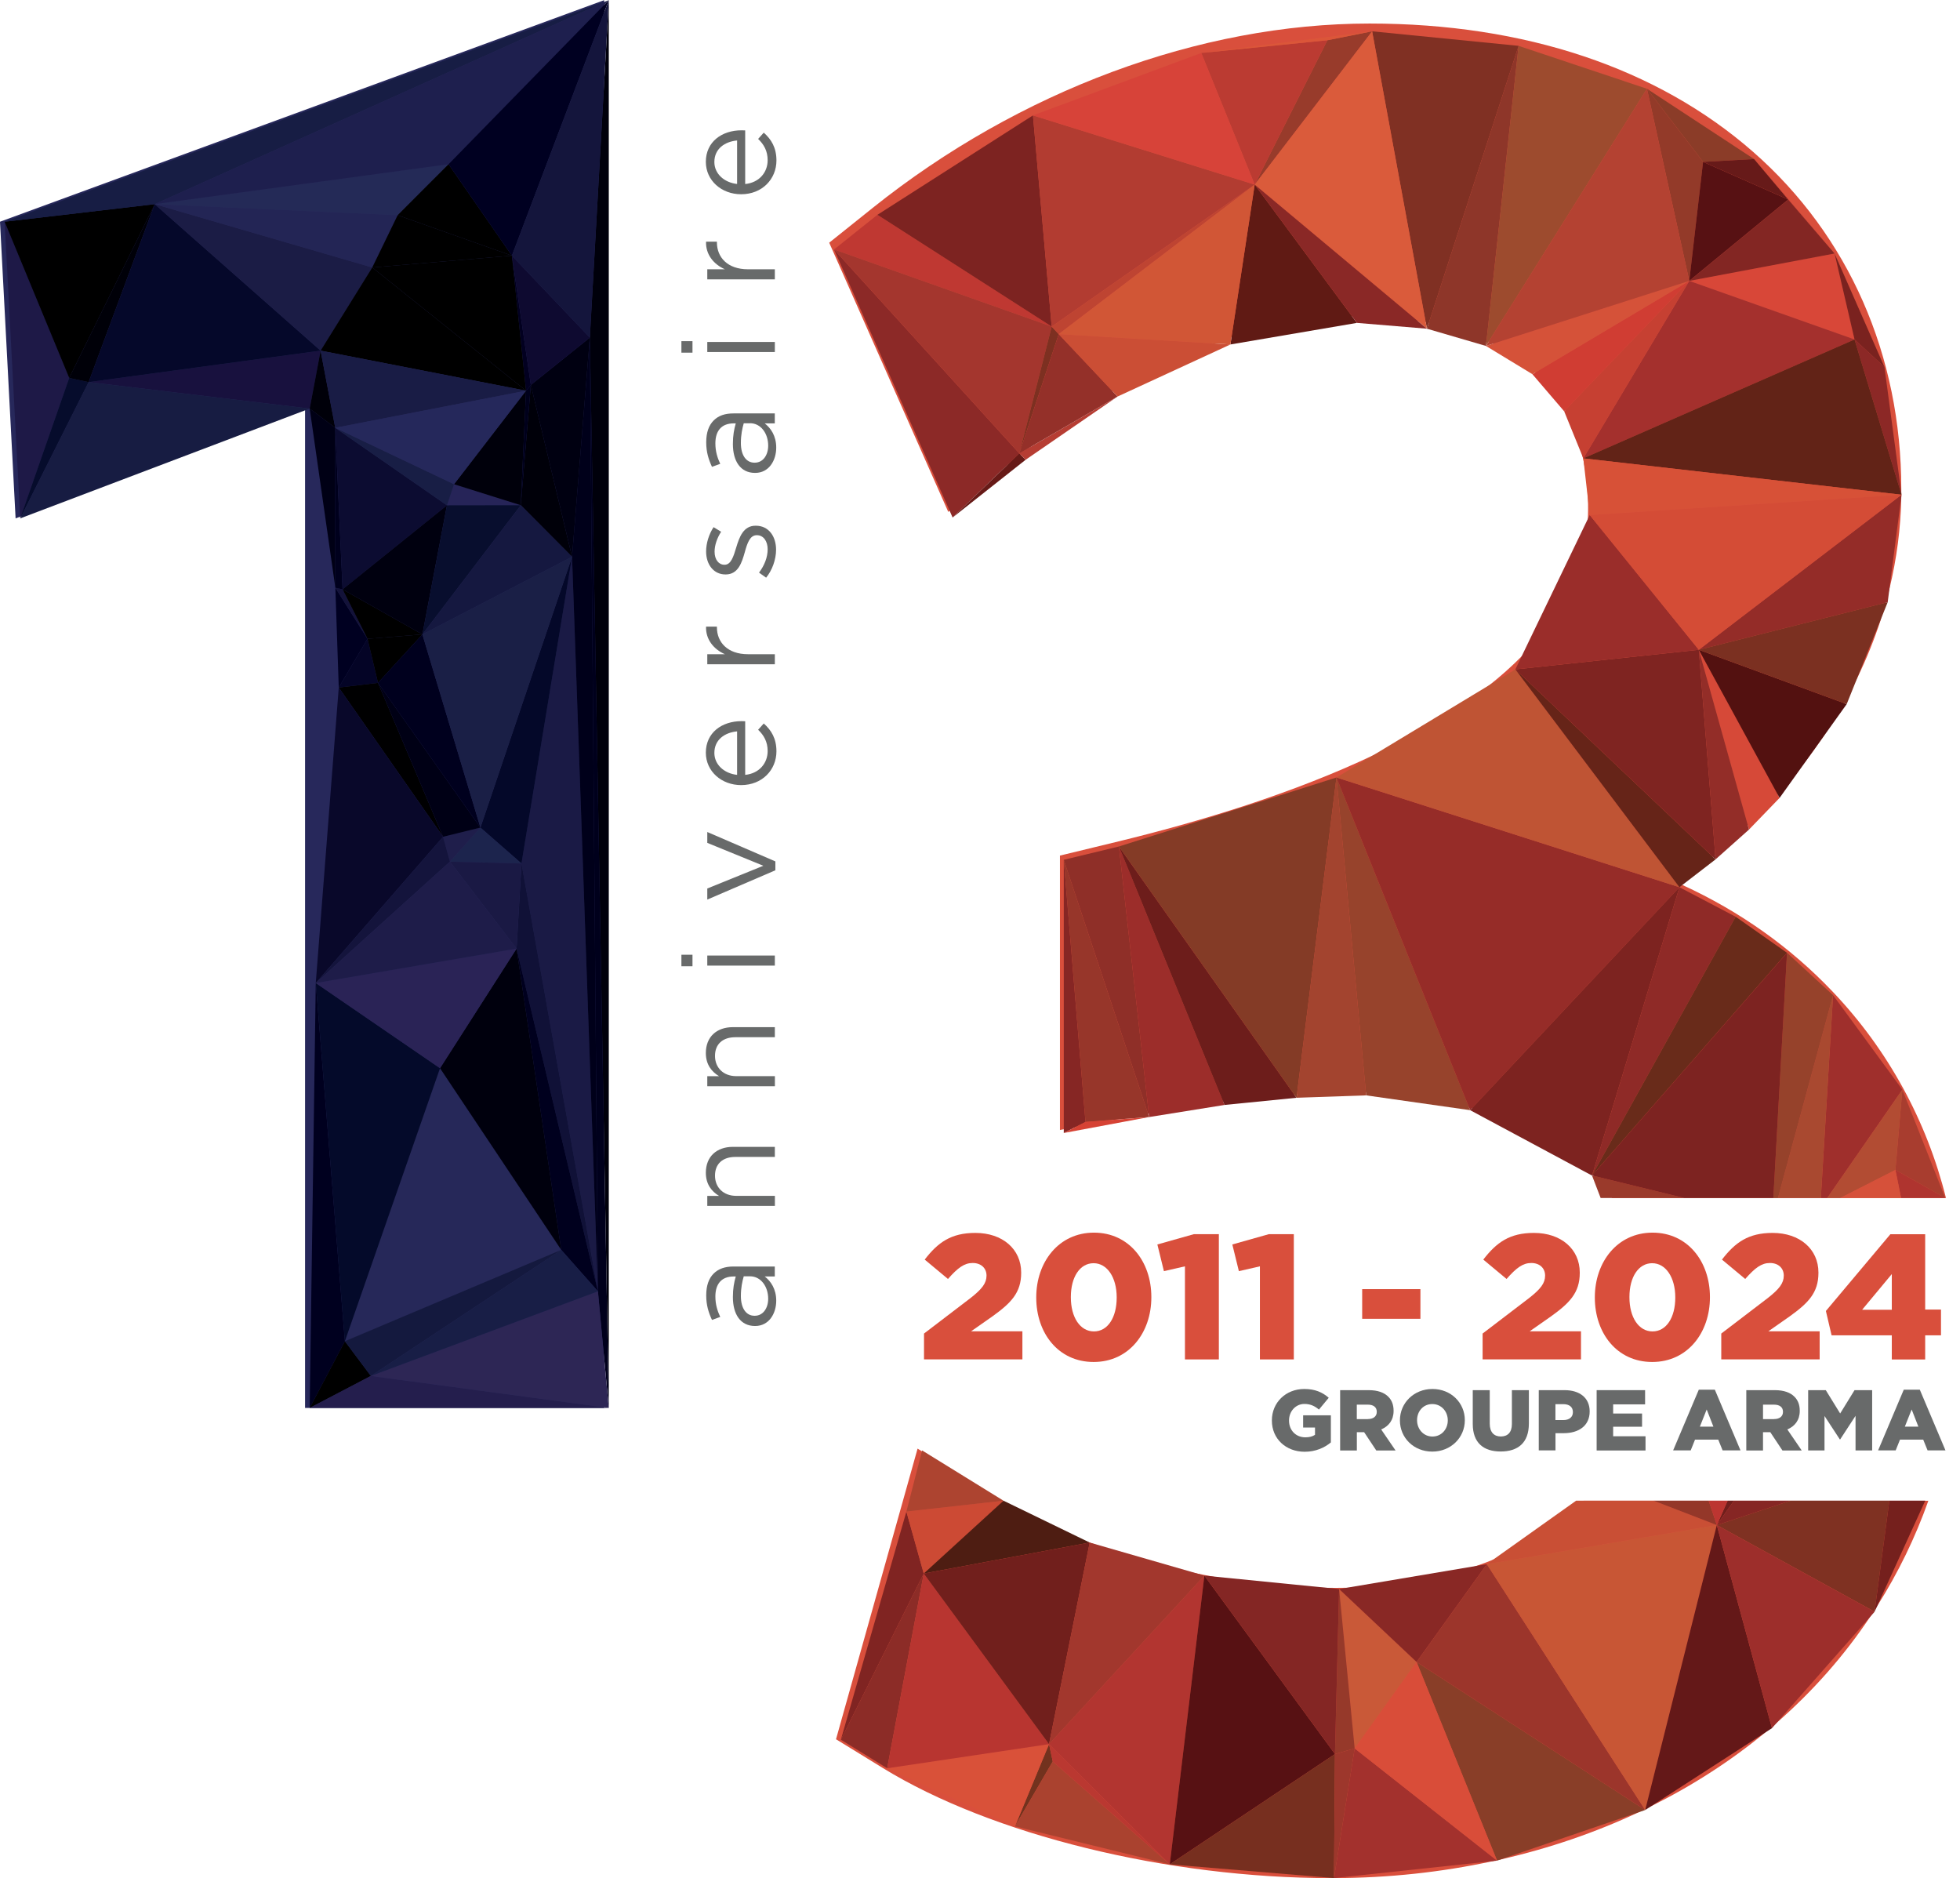 <?xml version="1.0" encoding="UTF-8"?><svg id="uuid-988a861f-b774-490c-a2eb-aa6761b9105d" xmlns="http://www.w3.org/2000/svg" viewBox="0 0 368.15 352.7"><g id="uuid-db742734-8051-4204-8ed7-e2cd3dc0cc01"><polygon points="0 41.64 2.93 97.35 57.3 76.73 57.3 264.41 113.48 264.41 113.48 .03 0 41.64" style="fill:#27285b; stroke-width:0px;"/><path d="M362.21,281.83c-2.46,6.94-5.68,13.55-9.59,19.74-.15.24-.3.47-.46.71-.07.11-.14.21-.21.32-.22.35-.45.69-.68,1.04-4.86,7.27-10.72,13.93-17.51,19.86-.33.28-.66.56-.99.85-.03.03-.07.06-.1.09-.4.34-.79.67-1.2,1-6.46,5.32-13.61,9.92-21.29,13.74-.37.18-.74.37-1.12.55-.05.02-.09.05-.14.07-.02,0-.05.02-.07.03-.39.19-.78.37-1.17.56-8.03,3.76-16.62,6.71-25.62,8.77-.3.07-.6.14-.91.2-.02,0-.04,0-.06.01-.25.05-.51.11-.76.17-9.53,2.06-19.51,3.14-29.73,3.17,0,0-.02,0-.03,0-.01,0-.02,0-.04,0-.16,0-.31,0-.47,0-30.76,0-63.85-8.13-84.29-20.71l-8.74-5.37,15.32-54.58.81.5,14.55,8.99c.18.11.36.22.55.34.04.02.08.05.12.07,4.4,2.65,9.91,5.34,16.28,7.75h.02s.02,0,.02,0c6.01,2.28,12.77,4.3,20.1,5.8.95.2,1.91.38,2.87.56,6.75,1.23,13.93,2.01,21.38,2.13.66,0,1.32.01,1.98.01s1.35,0,2.02-.02c8.22-.18,16.53-1.45,24.17-4.07,1.13-.38,2.24-.8,3.34-1.25,6.38-2.59,12.17-6.21,16.89-11.01h64.77,0Z" style="fill:#d94f3c; stroke-width:0px;"/><path d="M365.52,224.98h-62.72c-1.05-1.48-2.2-2.86-3.42-4.13-.07-.08-.14-.15-.22-.22,0-.01-.02-.02-.03-.03-.01-.01-.02-.02-.03-.03-6.36-6.48-14.7-10.27-22.57-12.48-.21-.05-.42-.11-.62-.17-7.75-2.1-15-2.68-19.35-2.82-.15,0-.29,0-.42-.01-4.12,0-8.28.15-12.52.42-.18,0-.35.02-.53.04-4.36.29-8.81.73-13.35,1.32-4.55.58-9.19,1.32-13.96,2.21-.05,0-.1.01-.15.03-.14.02-.29.05-.43.08l-6.11,1.15-6.95,1.3-2.32.43-.73.14v-51.53l10.4-2.52c16.16-3.9,33.55-9.24,48.62-16.4,8.01-3.8,15.36-8.11,21.53-13,2.24-1.77,4.32-3.62,6.22-5.55h0c7.27-7.38,11.87-15.9,12.38-25.71.03-.61.05-1.23.05-1.85s0-1.26-.03-1.87c-.09-2.54-.36-4.95-.82-7.21-.05-.23-.1-.46-.15-.69-.71-3.24-1.8-6.18-3.27-8.84-1.47-2.67-3.34-5.05-5.58-7.11-.31-.3-.64-.58-.96-.86-2.05-1.73-4.4-3.24-7.01-4.51-.28-.14-.56-.27-.84-.4-.14-.06-.27-.13-.41-.19-3.24-1.44-6.87-2.55-10.83-3.32-.19-.04-.39-.08-.58-.11-.51-.09-1.02-.18-1.55-.25-3.7-.59-7.67-.88-11.88-.88-.15,0-.3,0-.44,0-7.77.05-15.37,1.49-22.59,3.81-1.27.41-2.53.84-3.78,1.3-6.62,2.44-12.89,5.56-18.64,8.96-5.82,3.43-11.1,7.14-15.68,10.69-.46.36-.92.72-1.37,1.07l-.21.16-2.36,1.87-10.95,8.67-.25.19-22.36-50.55,8.17-6.54c27.5-22,61.52-34.62,93.33-34.62,29.13,0,54.04,8.33,72.04,24.1,17.94,15.71,27.83,38.19,27.83,63.31v.96c0,.05,0,.1,0,.15v.05c0,.15,0,.3,0,.44-.11,5.79-.86,11.5-2.21,17.09-.22.9-.45,1.8-.7,2.69-.3,1.06-.61,2.13-.96,3.18v.04c-1.2,3.66-2.64,7.25-4.35,10.78h0c-.8,1.64-1.64,3.25-2.55,4.85-3.33,5.91-7.41,11.57-12.22,16.94-.07.08-.14.15-.21.23-1.78,1.98-3.66,3.91-5.62,5.78-1.96,1.88-4,3.7-6.13,5.47-.16.14-.32.27-.49.41-2.08,1.71-4.23,3.36-6.45,4.96.27.12.53.24.8.36,10.71,4.91,20.21,11.62,28.18,20,10.43,10.95,17.69,24.29,21.31,38.8h0Z" style="fill:#d94f3c; stroke-width:0px;"/><polyline points="3.8 97.35 .87 41.64 13 70.98 3.8 97.35" style="fill:#1e1947; stroke:#000; stroke-miterlimit:10; stroke-width:0px;"/><polyline points="3.8 97.35 13 70.98 16.65 71.76 3.8 97.35" style="fill:#060c2c; stroke:#000; stroke-miterlimit:10; stroke-width:0px;"/><polyline points="58.17 76.73 16.65 71.76 60.22 65.85 58.17 76.73" style="fill:#18113e; stroke:#000; stroke-miterlimit:10; stroke-width:0px;"/><polyline points="63.63 129.12 62.99 110.38 69.03 119.97 63.63 129.12" style="fill:#000021; stroke:#000; stroke-miterlimit:10; stroke-width:0px;"/><polyline points="62.99 110.38 64.35 110.68 69.03 119.97 62.99 110.38" style="fill:#131239; stroke:#000; stroke-miterlimit:10; stroke-width:0px;"/><polyline points="63.63 129.12 69.03 119.97 71 128.24 63.63 129.12" style="fill:#040426; stroke:#000; stroke-miterlimit:10; stroke-width:0px;"/><polyline points="83.95 94.9 85.28 90.94 97.82 94.88 83.95 94.9" style="fill:#262458; stroke:#000; stroke-miterlimit:10; stroke-width:0px;"/><polyline points="64.78 251.88 82.65 200.61 105.42 234.73 64.78 251.88" style="fill:#262859; stroke:#000; stroke-miterlimit:10; stroke-width:0px;"/><polyline points="114.35 264.41 110.79 63.4 114.35 .03 114.35 264.41" style="fill:#00000b; stroke:#000; stroke-miterlimit:10; stroke-width:0px;"/><polyline points="97.95 162.16 107.45 104.56 112.31 242.51 97.95 162.16" style="fill:#1a1a45; stroke:#000; stroke-miterlimit:10; stroke-width:0px;"/><polyline points="97.03 178.15 97.95 162.16 112.31 242.51 97.03 178.15" style="fill:#101137; stroke:#000; stroke-miterlimit:10; stroke-width:0px;"/><polyline points="105.42 234.73 97.03 178.15 112.31 242.51 105.42 234.73" style="fill:#00001e; stroke:#000; stroke-miterlimit:10; stroke-width:0px;"/><polyline points="97.82 94.88 99.71 72.29 107.45 104.56 97.82 94.88" style="fill:#000009; stroke:#000; stroke-miterlimit:10; stroke-width:0px;"/><polyline points="97.95 162.16 90.24 155.42 107.45 104.56 97.95 162.16" style="fill:#040829; stroke:#000; stroke-miterlimit:10; stroke-width:0px;"/><polyline points="112.31 242.51 110.79 63.4 114.35 264.41 112.31 242.51" style="fill:#00001c; stroke:#000; stroke-miterlimit:10; stroke-width:0px;"/><polyline points="107.45 104.56 110.79 63.4 112.31 242.51 107.45 104.56" style="fill:#00001a; stroke:#000; stroke-miterlimit:10; stroke-width:0px;"/><polyline points="107.45 104.56 99.71 72.29 110.79 63.4 107.45 104.56" style="fill:#001; stroke:#000; stroke-miterlimit:10; stroke-width:0px;"/><polyline points="3.8 97.35 16.65 71.76 58.17 76.73 3.8 97.35" style="fill:#171c42; stroke:#000; stroke-miterlimit:10; stroke-width:0px;"/><polyline points="84.51 161.82 90.24 155.42 97.95 162.16 84.51 161.82" style="fill:#1c244d; stroke:#000; stroke-miterlimit:10; stroke-width:0px;"/><polyline points="97.03 178.15 84.51 161.82 97.95 162.16 97.03 178.15" style="fill:#1a1944; stroke:#000; stroke-miterlimit:10; stroke-width:0px;"/><polyline points="13 70.98 .87 41.64 29.06 38.34 13 70.98" style="fill:#000; stroke:#000; stroke-miterlimit:10; stroke-width:0px;"/><polyline points="16.65 71.76 13 70.98 29.06 38.34 16.65 71.76" style="fill:#000008; stroke:#000; stroke-miterlimit:10; stroke-width:0px;"/><polyline points="16.65 71.76 29.06 38.34 60.22 65.85 16.65 71.76" style="fill:#05082a; stroke:#000; stroke-miterlimit:10; stroke-width:0px;"/><polyline points="60.22 65.85 29.06 38.34 69.92 50.23 60.22 65.85" style="fill:#1b1c45; stroke:#000; stroke-miterlimit:10; stroke-width:0px;"/><polyline points="69.92 50.23 29.06 38.34 74.69 40.41 69.92 50.23" style="fill:#232555; stroke:#000; stroke-miterlimit:10; stroke-width:0px;"/><polyline points="74.69 40.41 29.06 38.34 84.25 30.84 74.69 40.41" style="fill:#242a57; stroke:#000; stroke-miterlimit:10; stroke-width:0px;"/><polyline points="29.06 38.34 .87 41.64 114.35 .03 29.06 38.34" style="fill:#171d44; stroke:#000; stroke-miterlimit:10; stroke-width:0px;"/><polyline points="84.25 30.84 29.06 38.34 114.35 .03 84.25 30.84" style="fill:#1e1f4e; stroke:#000; stroke-miterlimit:10; stroke-width:0px;"/><polyline points="63.63 129.12 71 128.24 83.22 157.15 63.63 129.12" style="fill:#000001; stroke:#000; stroke-miterlimit:10; stroke-width:0px;"/><polyline points="84.51 161.82 83.22 157.15 90.24 155.42 84.51 161.82" style="fill:#1f1e4b; stroke:#000; stroke-miterlimit:10; stroke-width:0px;"/><polyline points="83.22 157.15 71 128.24 90.24 155.42 83.22 157.15" style="fill:#000015; stroke:#000; stroke-miterlimit:10; stroke-width:0px;"/><polyline points="60.22 65.85 69.92 50.23 98.81 73.37 60.22 65.85" style="fill:#000; stroke:#000; stroke-miterlimit:10; stroke-width:0px;"/><polyline points="97.82 94.88 85.28 90.94 98.81 73.37 97.82 94.88" style="fill:#00000b; stroke:#000; stroke-miterlimit:10; stroke-width:0px;"/><polyline points="97.82 94.88 98.81 73.37 99.71 72.29 97.82 94.88" style="fill:#00001b; stroke:#000; stroke-miterlimit:10; stroke-width:0px;"/><polyline points="58.17 76.73 62.97 80.34 62.99 110.38 58.17 76.73" style="fill:#000015; stroke:#000; stroke-miterlimit:10; stroke-width:0px;"/><polyline points="58.17 76.73 60.22 65.85 62.97 80.34 58.17 76.73" style="fill:#000009; stroke:#000; stroke-miterlimit:10; stroke-width:0px;"/><polyline points="62.99 110.38 62.97 80.34 64.35 110.68 62.99 110.38" style="fill:#00001d; stroke:#000; stroke-miterlimit:10; stroke-width:0px;"/><polyline points="64.35 110.68 62.97 80.34 83.95 94.9 64.35 110.68" style="fill:#0c0c31; stroke:#000; stroke-miterlimit:10; stroke-width:0px;"/><polyline points="83.95 94.9 62.97 80.34 85.28 90.94 83.95 94.9" style="fill:#181e45; stroke:#000; stroke-miterlimit:10; stroke-width:0px;"/><polyline points="62.97 80.34 60.22 65.85 98.81 73.37 62.97 80.34" style="fill:#191c45; stroke:#000; stroke-miterlimit:10; stroke-width:0px;"/><polyline points="85.28 90.94 62.97 80.34 98.81 73.37 85.28 90.94" style="fill:#25285b; stroke:#000; stroke-miterlimit:10; stroke-width:0px;"/><polyline points="82.65 200.61 97.03 178.15 105.42 234.73 82.65 200.61" style="fill:#00000d; stroke:#000; stroke-miterlimit:10; stroke-width:0px;"/><polyline points="69.92 50.23 74.69 40.41 96.15 48.01 69.92 50.23" style="fill:#000; stroke:#000; stroke-miterlimit:10; stroke-width:0px;"/><polyline points="74.69 40.41 84.25 30.84 96.15 48.01 74.69 40.41" style="fill:#000; stroke:#000; stroke-miterlimit:10; stroke-width:0px;"/><polyline points="98.81 73.37 96.15 48.01 99.71 72.29 98.81 73.37" style="fill:#020020; stroke:#000; stroke-miterlimit:10; stroke-width:0px;"/><polyline points="69.92 50.23 96.15 48.01 98.81 73.37 69.92 50.23" style="fill:#000; stroke:#000; stroke-miterlimit:10; stroke-width:0px;"/><polyline points="99.71 72.29 96.15 48.01 110.79 63.4 99.71 72.29" style="fill:#0e0a30; stroke:#000; stroke-miterlimit:10; stroke-width:0px;"/><polyline points="96.15 48.01 84.25 30.84 114.35 .03 96.15 48.01" style="fill:#000021; stroke:#000; stroke-miterlimit:10; stroke-width:0px;"/><polyline points="110.79 63.4 96.15 48.01 114.35 .03 110.79 63.4" style="fill:#14153c; stroke:#000; stroke-miterlimit:10; stroke-width:0px;"/><polyline points="58.17 264.41 59.31 184.61 64.78 251.88 58.17 264.41" style="fill:#00001f; stroke:#000; stroke-miterlimit:10; stroke-width:0px;"/><polyline points="59.31 184.61 63.63 129.12 83.22 157.15 59.31 184.61" style="fill:#09082a; stroke:#000; stroke-miterlimit:10; stroke-width:0px;"/><polyline points="59.31 184.61 83.22 157.15 84.51 161.82 59.31 184.61" style="fill:#14143c; stroke:#000; stroke-miterlimit:10; stroke-width:0px;"/><polyline points="64.78 251.88 59.31 184.61 82.65 200.61 64.78 251.88" style="fill:#040a2a; stroke:#000; stroke-miterlimit:10; stroke-width:0px;"/><polyline points="82.65 200.61 59.31 184.61 97.03 178.15 82.65 200.61" style="fill:#2a2356; stroke:#000; stroke-miterlimit:10; stroke-width:0px;"/><polyline points="59.31 184.61 84.51 161.82 97.03 178.15 59.31 184.61" style="fill:#1e1c49; stroke:#000; stroke-miterlimit:10; stroke-width:0px;"/><polyline points="58.17 264.41 64.78 251.88 69.66 258.4 58.17 264.41" style="fill:#000; stroke:#000; stroke-miterlimit:10; stroke-width:0px;"/><polyline points="69.66 258.4 64.78 251.88 105.42 234.73 69.66 258.4" style="fill:#14193e; stroke:#000; stroke-miterlimit:10; stroke-width:0px;"/><polyline points="58.17 264.41 69.66 258.4 114.35 264.41 58.17 264.41" style="fill:#241e4d; stroke:#000; stroke-miterlimit:10; stroke-width:0px;"/><polyline points="69.66 258.4 112.31 242.51 114.35 264.41 69.66 258.4" style="fill:#2d2655; stroke:#000; stroke-miterlimit:10; stroke-width:0px;"/><polyline points="69.66 258.4 105.42 234.73 112.31 242.51 69.66 258.4" style="fill:#181e46; stroke:#000; stroke-miterlimit:10; stroke-width:0px;"/><polyline points="71 128.24 69.03 119.97 79.34 119.14 71 128.24" style="fill:#000; stroke:#000; stroke-miterlimit:10; stroke-width:0px;"/><polyline points="69.03 119.97 64.35 110.68 79.34 119.14 69.03 119.97" style="fill:#000; stroke:#000; stroke-miterlimit:10; stroke-width:0px;"/><polyline points="79.34 119.14 64.35 110.68 83.95 94.9 79.34 119.14" style="fill:#00000f; stroke:#000; stroke-miterlimit:10; stroke-width:0px;"/><polyline points="79.34 119.14 83.95 94.9 97.82 94.88 79.34 119.14" style="fill:#080e2e; stroke:#000; stroke-miterlimit:10; stroke-width:0px;"/><polyline points="79.34 119.14 97.82 94.88 107.45 104.56 79.34 119.14" style="fill:#151840; stroke:#000; stroke-miterlimit:10; stroke-width:0px;"/><polyline points="71 128.24 79.34 119.14 90.24 155.42 71 128.24" style="fill:#00001e; stroke:#000; stroke-miterlimit:10; stroke-width:0px;"/><polyline points="90.24 155.42 79.34 119.14 107.45 104.56 90.24 155.42" style="fill:#1a1f46; stroke:#000; stroke-miterlimit:10; stroke-width:0px;"/><polyline points="157.94 326.72 170.25 283.87 173.51 295.51 157.94 326.72" style="fill:#802422; stroke:#000; stroke-miterlimit:10; stroke-width:0px;"/><polyline points="178.93 97.19 156.66 46.85 191.46 85.15 178.93 97.19" style="fill:#8c2927; stroke:#000; stroke-miterlimit:10; stroke-width:0px;"/><polyline points="156.66 46.85 164.81 40.34 197.54 61.33 156.66 46.85" style="fill:#bf3832; stroke:#000; stroke-miterlimit:10; stroke-width:0px;"/><polyline points="191.46 85.15 156.66 46.85 197.54 61.33 191.46 85.15" style="fill:#a4362e; stroke:#000; stroke-miterlimit:10; stroke-width:0px;"/><polyline points="199.81 161.47 210.17 158.97 215.85 209.78 199.81 161.47" style="fill:#8f2f28; stroke:#000; stroke-miterlimit:10; stroke-width:0px;"/><polyline points="215.85 209.78 210.17 158.97 230 207.51 215.85 209.78" style="fill:#9c2d2a; stroke:#000; stroke-miterlimit:10; stroke-width:0px;"/><polyline points="219.72 350.13 197.04 327.55 226.22 295.9 219.72 350.13" style="fill:#b23530; stroke:#000; stroke-miterlimit:10; stroke-width:0px;"/><polyline points="254.45 328.35 251.53 298.42 266.08 312.12 254.45 328.35" style="fill:#c95938; stroke:#000; stroke-miterlimit:10; stroke-width:0px;"/><polyline points="266.08 312.12 251.53 298.42 279.27 293.75 266.08 312.12" style="fill:#892825; stroke:#000; stroke-miterlimit:10; stroke-width:0px;"/><polyline points="235.67 34.67 249.32 7.56 257.73 5.88 235.67 34.67" style="fill:#983b2b; stroke:#000; stroke-miterlimit:10; stroke-width:0px;"/><polyline points="268.02 61.73 257.73 5.88 285.24 8.61 268.02 61.73" style="fill:#803023; stroke:#000; stroke-miterlimit:10; stroke-width:0px;"/><polyline points="256.61 205.71 251.03 146.01 276.14 208.49 256.61 205.71" style="fill:#97432c; stroke:#000; stroke-miterlimit:10; stroke-width:0px;"/><polyline points="281.2 349.43 266.08 312.12 309.02 339.92 281.2 349.43" style="fill:#893e28; stroke:#000; stroke-miterlimit:10; stroke-width:0px;"/><polyline points="276.14 208.49 251.03 146.01 315.45 166.62 276.14 208.49" style="fill:#962c28; stroke:#000; stroke-miterlimit:10; stroke-width:0px;"/><polyline points="251.03 146.01 284.63 125.71 315.45 166.62 251.03 146.01" style="fill:#bf5434; stroke:#000; stroke-miterlimit:10; stroke-width:0px;"/><polyline points="317.3 52.75 309.35 16.67 319.89 30.4 317.3 52.75" style="fill:#933a29; stroke:#000; stroke-miterlimit:10; stroke-width:0px;"/><polyline points="328.52 155.79 319.09 122.03 334.26 149.85 328.52 155.79" style="fill:#d64938; stroke:#000; stroke-miterlimit:10; stroke-width:0px;"/><polyline points="317.3 52.75 344.59 47.61 348.34 63.75 317.3 52.75" style="fill:#d84738; stroke:#000; stroke-miterlimit:10; stroke-width:0px;"/><polyline points="297.4 86.08 317.3 52.75 348.34 63.75 297.4 86.08" style="fill:#a4302d; stroke:#000; stroke-miterlimit:10; stroke-width:0px;"/><polyline points="354.57 113.09 319.09 122.03 357.17 92.91 354.57 113.09" style="fill:#942c28; stroke:#000; stroke-miterlimit:10; stroke-width:0px;"/><polyline points="336.3 281.83 322.48 286.41 351.95 302.59 352.11 302.68 352.16 302.28 354.88 281.83" style="fill:#7f3122; stroke:#000; stroke-miterlimit:10; stroke-width:0px;"/><polyline points="365.39 224.98 356.02 219.71 357.08 224.98" style="fill:#af342f; stroke:#000; stroke-miterlimit:10; stroke-width:0px;"/><polyline points="368.15 247.05 368.15 247.05 368.15 247.05" style="fill:none; stroke:#000; stroke-miterlimit:10; stroke-width:0px;"/><polyline points="356.02 219.71 357.32 204.63 365.38 224.98 356.02 219.71" style="fill:#a83d2f; stroke:#000; stroke-miterlimit:10; stroke-width:0px;"/><polyline points="297.4 86.08 293.8 77.24 317.3 52.75 297.4 86.08" style="fill:#c64032; stroke:#000; stroke-miterlimit:10; stroke-width:0px;"/><polyline points="178.93 97.19 191.46 85.15 192.64 86.35 178.93 97.19" style="fill:#671a17; stroke:#000; stroke-miterlimit:10; stroke-width:0px;"/><polyline points="192.64 86.35 191.46 85.15 209.91 74.47 192.64 86.35" style="fill:#b63d33; stroke:#000; stroke-miterlimit:10; stroke-width:0px;"/><polyline points="334.26 149.85 319.09 122.03 346.87 132.23 334.26 149.85" style="fill:#531110; stroke:#000; stroke-miterlimit:10; stroke-width:0px;"/><polyline points="346.87 132.23 319.09 122.03 354.57 113.09 346.87 132.23" style="fill:#7b3021; stroke:#000; stroke-miterlimit:10; stroke-width:0px;"/><polyline points="266.08 312.12 279.27 293.75 309.02 339.92 266.08 312.12" style="fill:#9c352b; stroke:#000; stroke-miterlimit:10; stroke-width:0px;"/><polyline points="296.04 281.83 280.55 292.84 279.28 293.74 322.48 286.41 310.61 281.83" style="fill:#c94f35; stroke:#000; stroke-miterlimit:10; stroke-width:0px;"/><polyline points="309.02 339.92 279.27 293.75 322.47 286.41 309.02 339.92" style="fill:#c85635; stroke:#000; stroke-miterlimit:10; stroke-width:0px;"/><polyline points="354.88 281.83 352.16 302.28 352.11 302.68 352.62 301.57 361.62 281.83" style="fill:#75201d; stroke:#000; stroke-miterlimit:10; stroke-width:0px;"/><polyline points="319.89 30.4 309.35 16.67 329.47 29.87 319.89 30.4" style="fill:#8b3c28; stroke:#000; stroke-miterlimit:10; stroke-width:0px;"/><polyline points="293.8 77.24 287.83 70.27 317.3 52.75 293.8 77.24" style="fill:#d03d33; stroke:#000; stroke-miterlimit:10; stroke-width:0px;"/><polyline points="299.03 220.77 276.14 208.49 315.45 166.62 299.03 220.77" style="fill:#7d2320; stroke:#000; stroke-miterlimit:10; stroke-width:0px;"/><polyline points="299.03 220.77 315.45 166.62 326.01 172.16 299.03 220.77" style="fill:#8f2a27; stroke:#000; stroke-miterlimit:10; stroke-width:0px;"/><polyline points="235.67 34.67 257.73 5.88 268.02 61.73 235.67 34.67" style="fill:#da5b3b; stroke:#000; stroke-miterlimit:10; stroke-width:0px;"/><polyline points="279.11 64.97 268.02 61.73 285.24 8.61 279.11 64.97" style="fill:#8e3629; stroke:#000; stroke-miterlimit:10; stroke-width:0px;"/><polyline points="287.83 70.27 279.11 64.97 317.3 52.75 287.83 70.27" style="fill:#d55239; stroke:#000; stroke-miterlimit:10; stroke-width:0px;"/><polyline points="279.11 64.97 285.24 8.61 309.35 16.67 279.11 64.97" style="fill:#9d4b2e; stroke:#000; stroke-miterlimit:10; stroke-width:0px;"/><polyline points="279.11 64.97 309.35 16.67 317.3 52.75 279.11 64.97" style="fill:#b44232; stroke:#000; stroke-miterlimit:10; stroke-width:0px;"/><polyline points="173.51 295.51 170.25 283.87 188.49 281.83 173.51 295.51" style="fill:#cc4a34; stroke:#000; stroke-miterlimit:10; stroke-width:0px;"/><polyline points="199.81 212.78 199.81 161.47 203.89 210.7 199.81 212.78" style="fill:#862624; stroke:#000; stroke-miterlimit:10; stroke-width:0px;"/><polyline points="203.89 210.7 199.81 161.47 215.85 209.78 203.89 210.7" style="fill:#97362a; stroke:#000; stroke-miterlimit:10; stroke-width:0px;"/><polyline points="199.81 212.78 203.89 210.7 215.85 209.78 199.81 212.78" style="fill:#d64234; stroke:#000; stroke-miterlimit:10; stroke-width:0px;"/><polyline points="170.25 283.87 173.2 272.39 188.49 281.83 170.25 283.87" style="fill:#ad4430; stroke:#000; stroke-miterlimit:10; stroke-width:0px;"/><polyline points="235.67 34.67 225.64 9.95 249.32 7.56 235.67 34.67" style="fill:#bb3b32; stroke:#000; stroke-miterlimit:10; stroke-width:0px;"/><polyline points="249.32 7.56 225.64 9.95 257.73 5.88 249.32 7.56" style="fill:#db5639; stroke:#000; stroke-miterlimit:10; stroke-width:0px;"/><polyline points="164.81 40.34 194.02 21.67 197.54 61.33 164.81 40.34" style="fill:#7d2321; stroke:#000; stroke-miterlimit:10; stroke-width:0px;"/><polyline points="197.54 61.33 194.02 21.67 235.67 34.67 197.54 61.33" style="fill:#b23c31; stroke:#000; stroke-miterlimit:10; stroke-width:0px;"/><polyline points="194.02 21.67 225.64 9.95 235.67 34.67 194.02 21.67" style="fill:#d74339; stroke:#000; stroke-miterlimit:10; stroke-width:0px;"/><polyline points="325.68 281.83 322.48 286.41 324.5 281.83" style="fill:#701e1c; stroke:#000; stroke-miterlimit:10; stroke-width:0px;"/><polyline points="336.3 281.83 322.48 286.41 325.68 281.83" style="fill:#862624; stroke:#000; stroke-miterlimit:10; stroke-width:0px;"/><polyline points="368.15 247.05 368.15 247.05 368.15 247.05" style="fill:none; stroke:#000; stroke-miterlimit:10; stroke-width:0px;"/><line x1="368.15" y1="247.05" x2="368.15" y2="247.05" style="fill:none; stroke:#000; stroke-miterlimit:10; stroke-width:0px;"/><polyline points="348.34 63.75 353.96 68.93 357.17 92.91 348.34 63.75" style="fill:#8c2826; stroke:#000; stroke-miterlimit:10; stroke-width:0px;"/><polyline points="348.34 63.75 344.59 47.61 353.96 68.93 348.34 63.75" style="fill:#7a221f; stroke:#000; stroke-miterlimit:10; stroke-width:0px;"/><polyline points="231.11 64.69 235.67 34.67 254.87 60.64 231.11 64.69" style="fill:#601a14; stroke:#000; stroke-miterlimit:10; stroke-width:0px;"/><polyline points="254.87 60.64 235.67 34.67 268.02 61.73 254.87 60.64" style="fill:#8a2826; stroke:#000; stroke-miterlimit:10; stroke-width:0px;"/><polyline points="309.02 339.92 322.47 286.41 332.83 324.55 309.02 339.92" style="fill:#641818; stroke:#000; stroke-miterlimit:10; stroke-width:0px;"/><polyline points="332.83 324.55 322.47 286.41 352.11 302.69 332.83 324.55" style="fill:#9d2e2b; stroke:#000; stroke-miterlimit:10; stroke-width:0px;"/><polyline points="250.57 352.7 254.45 328.35 281.2 349.43 250.57 352.7" style="fill:#a3312d; stroke:#000; stroke-miterlimit:10; stroke-width:0px;"/><polyline points="254.45 328.35 266.08 312.12 281.2 349.43 254.45 328.35" style="fill:#d94d39; stroke:#000; stroke-miterlimit:10; stroke-width:0px;"/><polyline points="343.22 224.98 357.32 204.63 344.31 186.89 342.01 224.98" style="fill:#9f2f2c; stroke:#000; stroke-miterlimit:10; stroke-width:0px;"/><polyline points="345.66 224.98 356.02 219.71 357.32 204.63 343.22 224.98" style="fill:#b24c33; stroke:#000; stroke-miterlimit:10; stroke-width:0px;"/><polyline points="357.08 224.98 356.02 219.71 345.66 224.98" style="fill:#d6513a; stroke:#000; stroke-miterlimit:10; stroke-width:0px;"/><polyline points="342.01 224.98 344.31 186.89 333.96 224.98" style="fill:#a94930; stroke:#000; stroke-miterlimit:10; stroke-width:0px;"/><polyline points="190.64 342.99 197.04 327.55 197.74 330.8 190.64 342.99" style="fill:#72321e; stroke:#000; stroke-miterlimit:10; stroke-width:0px;"/><polyline points="190.64 342.99 197.74 330.8 219.72 350.13 190.64 342.99" style="fill:#aa422f; stroke:#000; stroke-miterlimit:10; stroke-width:0px;"/><polyline points="197.74 330.8 197.04 327.55 219.72 350.13 197.74 330.8" style="fill:#ba3831; stroke:#000; stroke-miterlimit:10; stroke-width:0px;"/><polyline points="316.34 224.98 299.38 220.84 299.03 220.76 300.65 224.98" style="fill:#9a3a2b; stroke:#000; stroke-miterlimit:10; stroke-width:0px;"/><polyline points="310.61 281.83 322.48 286.41 320.94 281.83" style="fill:#943729; stroke:#000; stroke-miterlimit:10; stroke-width:0px;"/><polyline points="324.5 281.83 322.48 286.41 320.94 281.83" style="fill:#bc3531; stroke:#000; stroke-miterlimit:10; stroke-width:0px;"/><polyline points="315.45 166.62 284.63 125.71 322.24 161.39 315.45 166.62" style="fill:#662418; stroke:#000; stroke-miterlimit:10; stroke-width:0px;"/><polyline points="284.63 125.71 319.09 122.03 322.24 161.39 284.63 125.71" style="fill:#7f2421; stroke:#000; stroke-miterlimit:10; stroke-width:0px;"/><polyline points="322.24 161.39 319.09 122.03 328.52 155.79 322.24 161.39" style="fill:#932d28; stroke:#000; stroke-miterlimit:10; stroke-width:0px;"/><polyline points="166.64 332.08 157.94 326.72 173.51 295.51 166.64 332.08" style="fill:#8c2c27; stroke:#000; stroke-miterlimit:10; stroke-width:0px;"/><polyline points="190.64 342.99 166.64 332.08 197.04 327.55 190.64 342.99" style="fill:#d95139; stroke:#000; stroke-miterlimit:10; stroke-width:0px;"/><polyline points="166.64 332.08 173.51 295.51 197.04 327.55 166.64 332.08" style="fill:#b83530; stroke:#000; stroke-miterlimit:10; stroke-width:0px;"/><polyline points="297.4 86.08 348.34 63.75 357.17 92.91 297.4 86.08" style="fill:#622317; stroke:#000; stroke-miterlimit:10; stroke-width:0px;"/><polyline points="284.63 125.71 298.6 96.72 319.09 122.03 284.63 125.71" style="fill:#9a2d2a; stroke:#000; stroke-miterlimit:10; stroke-width:0px;"/><polyline points="319.09 122.03 298.6 96.72 357.17 92.91 319.09 122.03" style="fill:#d44c36; stroke:#000; stroke-miterlimit:10; stroke-width:0px;"/><polyline points="298.6 96.72 297.4 86.08 357.17 92.91 298.6 96.72" style="fill:#d75137; stroke:#000; stroke-miterlimit:10; stroke-width:0px;"/><polyline points="219.72 350.13 226.22 295.9 250.75 329.41 219.72 350.13" style="fill:#571113; stroke:#000; stroke-miterlimit:10; stroke-width:0px;"/><polyline points="250.57 352.7 219.72 350.13 250.75 329.41 250.57 352.7" style="fill:#772f1f; stroke:#000; stroke-miterlimit:10; stroke-width:0px;"/><polyline points="250.75 329.41 251.53 298.42 254.45 328.35 250.75 329.41" style="fill:#96392a; stroke:#000; stroke-miterlimit:10; stroke-width:0px;"/><polyline points="250.75 329.41 226.22 295.9 251.53 298.42 250.75 329.41" style="fill:#842624; stroke:#000; stroke-miterlimit:10; stroke-width:0px;"/><polyline points="250.57 352.7 250.75 329.41 254.45 328.35 250.57 352.7" style="fill:#9d372c; stroke:#000; stroke-miterlimit:10; stroke-width:0px;"/><polyline points="299.03 220.77 326.01 172.16 335.65 178.93 299.03 220.77" style="fill:#692b1a; stroke:#000; stroke-miterlimit:10; stroke-width:0px;"/><polyline points="333.96 224.98 344.31 186.89 335.66 178.93 333.09 224.98" style="fill:#96422b; stroke:#000; stroke-miterlimit:10; stroke-width:0px;"/><polyline points="333.09 224.98 335.66 178.93 299.16 220.62 299.03 220.76 299.38 220.84 316.34 224.98" style="fill:#7d2321; stroke:#000; stroke-miterlimit:10; stroke-width:0px;"/><polyline points="230 207.51 210.17 158.97 243.53 206.16 230 207.51" style="fill:#6d1d1b; stroke:#000; stroke-miterlimit:10; stroke-width:0px;"/><polyline points="243.53 206.16 210.17 158.97 251.03 146.01 243.53 206.16" style="fill:#843b26; stroke:#000; stroke-miterlimit:10; stroke-width:0px;"/><polyline points="243.53 206.16 251.03 146.01 256.61 205.71 243.53 206.16" style="fill:#a3442f; stroke:#000; stroke-miterlimit:10; stroke-width:0px;"/><polyline points="173.51 295.51 188.49 281.83 204.68 289.69 173.51 295.51" style="fill:#4e1d12; stroke:#000; stroke-miterlimit:10; stroke-width:0px;"/><polyline points="197.04 327.55 173.51 295.51 204.68 289.69 197.04 327.55" style="fill:#711f1c; stroke:#000; stroke-miterlimit:10; stroke-width:0px;"/><polyline points="197.04 327.55 204.68 289.69 226.22 295.9 197.04 327.55" style="fill:#a2372d; stroke:#000; stroke-miterlimit:10; stroke-width:0px;"/><polyline points="191.46 85.15 197.54 61.33 198.86 62.75 191.46 85.15" style="fill:#7d3021; stroke:#000; stroke-miterlimit:10; stroke-width:0px;"/><polyline points="191.46 85.15 198.86 62.75 209.91 74.47 191.46 85.15" style="fill:#943029; stroke:#000; stroke-miterlimit:10; stroke-width:0px;"/><polyline points="209.91 74.47 198.86 62.75 231.11 64.69 209.91 74.47" style="fill:#cb4e35; stroke:#000; stroke-miterlimit:10; stroke-width:0px;"/><polyline points="198.86 62.75 197.54 61.33 235.67 34.67 198.86 62.75" style="fill:#be4432; stroke:#000; stroke-miterlimit:10; stroke-width:0px;"/><polyline points="231.11 64.69 198.86 62.75 235.67 34.67 231.11 64.69" style="fill:#d15636; stroke:#000; stroke-miterlimit:10; stroke-width:0px;"/><polyline points="317.3 52.75 319.89 30.4 335.88 37.47 317.3 52.75" style="fill:#571113; stroke:#000; stroke-miterlimit:10; stroke-width:0px;"/><polyline points="319.89 30.4 329.47 29.87 335.88 37.47 319.89 30.4" style="fill:#671a19; stroke:#000; stroke-miterlimit:10; stroke-width:0px;"/><polyline points="317.3 52.75 335.88 37.47 344.59 47.61 317.3 52.75" style="fill:#832623; stroke:#000; stroke-miterlimit:10; stroke-width:0px;"/><polyline points="335.88 37.47 329.47 29.87 344.59 47.61 335.88 37.47" style="fill:#b73530; stroke:#000; stroke-miterlimit:10; stroke-width:0px;"/><path d="M141.86,249.02h-.05c-2.73,0-4.15-2.21-4.15-5.42,0-1.62.22-2.75.54-3.88h-.39c-2.26,0-3.44,1.37-3.44,3.75,0,1.5.37,2.68.91,3.85l-1.55.56c-.64-1.4-1.08-2.75-1.08-4.61s.49-3.19,1.4-4.1c.88-.88,2.11-1.32,3.73-1.32h7.75v1.87h-1.89c1.13.88,2.16,2.33,2.16,4.56,0,2.38-1.35,4.74-3.95,4.74h0ZM140.88,239.69h-1.18c-.27.93-.54,2.16-.54,3.7,0,2.36,1.03,3.71,2.55,3.71h.05c1.6,0,2.53-1.47,2.53-3.19,0-2.33-1.4-4.22-3.41-4.22h0Z" style="fill:#686a6a; stroke-width:0px;"/><path d="M132.85,226.48v-1.89h2.21c-1.37-.83-2.48-2.16-2.48-4.35,0-3.07,2.06-4.86,5.08-4.86h7.88v1.89h-7.41c-2.36,0-3.83,1.27-3.83,3.51s1.6,3.8,3.98,3.8h7.27v1.89h-12.69,0Z" style="fill:#686a6a; stroke-width:0px;"/><path d="M132.85,204v-1.89h2.21c-1.37-.83-2.48-2.16-2.48-4.35,0-3.07,2.06-4.86,5.08-4.86h7.88v1.89h-7.41c-2.36,0-3.83,1.27-3.83,3.51s1.6,3.8,3.98,3.8h7.27v1.89h-12.69,0Z" style="fill:#686a6a; stroke-width:0px;"/><path d="M127.99,181.46v-2.16h2.08v2.16h-2.08ZM132.85,181.34v-1.89h12.69v1.89h-12.69,0Z" style="fill:#686a6a; stroke-width:0px;"/><path d="M132.85,168.94v-2.08l10.53-4.27-10.53-4.3v-2.04l12.79,5.52v1.67l-12.79,5.5h0Z" style="fill:#686a6a; stroke-width:0px;"/><path d="M144.19,141.05c0-1.74-.71-2.97-1.79-4l1.06-1.18c1.42,1.27,2.38,2.82,2.38,5.23,0,3.49-2.68,6.34-6.63,6.34-3.68,0-6.63-2.58-6.63-6.09,0-3.75,2.99-5.92,6.73-5.92.17,0,.37,0,.66.02v10.07c2.68-.27,4.22-2.23,4.22-4.47h0ZM138.45,137.35c-2.31.22-4.27,1.55-4.27,4.05,0,2.18,1.82,3.85,4.27,4.12v-8.17Z" style="fill:#686a6a; stroke-width:0px;"/><path d="M132.85,124.75v-1.89h3.31c-2.11-.93-3.63-2.78-3.54-5.18h2.04v.15c0,2.77,1.99,5.03,5.82,5.03h5.06v1.89h-12.69,0Z" style="fill:#686a6a; stroke-width:0px;"/><path d="M143.92,108.5l-1.35-.96c1.03-1.37,1.62-2.9,1.62-4.4s-.79-2.63-2.01-2.63h-.05c-1.27,0-1.77,1.5-2.23,3.17-.56,1.99-1.25,4.2-3.59,4.2h-.05c-2.18,0-3.63-1.82-3.63-4.32,0-1.55.54-3.26,1.4-4.56l1.42.86c-.76,1.18-1.23,2.53-1.23,3.75,0,1.5.79,2.45,1.84,2.45h.05c1.2,0,1.67-1.57,2.18-3.26.59-1.96,1.35-4.07,3.63-4.07h.05c2.41,0,3.8,1.99,3.8,4.51,0,1.82-.71,3.83-1.87,5.25h0Z" style="fill:#686a6a; stroke-width:0px;"/><path d="M141.86,88.81h-.05c-2.73,0-4.15-2.21-4.15-5.42,0-1.62.22-2.75.54-3.88h-.39c-2.26,0-3.44,1.37-3.44,3.75,0,1.5.37,2.68.91,3.85l-1.55.56c-.64-1.4-1.08-2.75-1.08-4.61s.49-3.19,1.4-4.1,2.11-1.32,3.73-1.32h7.75v1.87h-1.89c1.13.88,2.16,2.33,2.16,4.56,0,2.38-1.35,4.74-3.95,4.74h0ZM140.88,79.49h-1.18c-.27.93-.54,2.16-.54,3.7,0,2.36,1.03,3.7,2.55,3.7h.05c1.6,0,2.53-1.47,2.53-3.19,0-2.33-1.4-4.22-3.41-4.22h0Z" style="fill:#686a6a; stroke-width:0px;"/><path d="M127.99,66.23v-2.16h2.08v2.16h-2.08ZM132.85,66.11v-1.89h12.69v1.89h-12.69,0Z" style="fill:#686a6a; stroke-width:0px;"/><path d="M132.85,52.46v-1.89h3.31c-2.11-.93-3.63-2.78-3.54-5.18h2.04v.15c0,2.77,1.99,5.03,5.82,5.03h5.06v1.89h-12.69,0Z" style="fill:#686a6a; stroke-width:0px;"/><path d="M144.19,30.09c0-1.74-.71-2.97-1.79-4l1.06-1.18c1.42,1.27,2.38,2.82,2.38,5.23,0,3.49-2.68,6.34-6.63,6.34-3.68,0-6.63-2.58-6.63-6.09,0-3.75,2.99-5.92,6.73-5.92.17,0,.37,0,.66.02v10.07c2.68-.27,4.22-2.23,4.22-4.47h0ZM138.45,26.38c-2.31.22-4.27,1.55-4.27,4.05,0,2.18,1.82,3.85,4.27,4.12v-8.17Z" style="fill:#686a6a; stroke-width:0px;"/><path d="M173.56,250.44l8.74-6.67c2.17-1.7,3-2.8,3-4.21s-1.03-2.37-2.6-2.37-2.8.9-4.64,3l-4.37-3.64c2.5-3.24,4.97-5.01,9.51-5.01,5.11,0,8.61,3.04,8.61,7.44v.07c0,3.74-1.93,5.67-5.41,8.17l-4,2.8h9.64v5.27h-18.48v-4.87h0Z" style="fill:#d94f3c; stroke-width:0px;"/><path d="M194.64,243.7v-.07c0-6.6,4.21-12.14,10.84-12.14s10.78,5.47,10.78,12.08v.07c0,6.6-4.17,12.14-10.84,12.14s-10.78-5.47-10.78-12.08ZM209.75,243.7v-.07c0-3.7-1.77-6.4-4.34-6.4s-4.27,2.6-4.27,6.34v.07c0,3.74,1.73,6.4,4.34,6.4s4.27-2.64,4.27-6.34Z" style="fill:#d94f3c; stroke-width:0px;"/><path d="M222.56,237.82l-3.94.9-1.23-5.01,6.84-1.93h4.71v23.52h-6.37v-17.48h0Z" style="fill:#d94f3c; stroke-width:0px;"/><path d="M236.64,237.82l-3.94.9-1.23-5.01,6.84-1.93h4.71v23.52h-6.37v-17.48h0Z" style="fill:#d94f3c; stroke-width:0px;"/><path d="M255.86,242.1h10.94v5.57h-10.94v-5.57Z" style="fill:#d94f3c; stroke-width:0px;"/><path d="M278.48,250.44l8.74-6.67c2.17-1.7,3-2.8,3-4.21s-1.03-2.37-2.6-2.37-2.8.9-4.64,3l-4.37-3.64c2.5-3.24,4.97-5.01,9.51-5.01,5.11,0,8.61,3.04,8.61,7.44v.07c0,3.74-1.93,5.67-5.41,8.17l-4,2.8h9.64v5.27h-18.48v-4.87h0Z" style="fill:#d94f3c; stroke-width:0px;"/><path d="M299.56,243.7v-.07c0-6.6,4.21-12.14,10.84-12.14s10.78,5.47,10.78,12.08v.07c0,6.6-4.17,12.14-10.84,12.14s-10.78-5.47-10.78-12.08ZM314.67,243.7v-.07c0-3.7-1.77-6.4-4.34-6.4s-4.27,2.6-4.27,6.34v.07c0,3.74,1.73,6.4,4.34,6.4s4.27-2.64,4.27-6.34Z" style="fill:#d94f3c; stroke-width:0px;"/><path d="M323.31,250.44l8.74-6.67c2.17-1.7,3-2.8,3-4.21s-1.03-2.37-2.6-2.37-2.8.9-4.64,3l-4.37-3.64c2.5-3.24,4.97-5.01,9.51-5.01,5.11,0,8.61,3.04,8.61,7.44v.07c0,3.74-1.93,5.67-5.41,8.17l-4,2.8h9.64v5.27h-18.48v-4.87h0Z" style="fill:#d94f3c; stroke-width:0px;"/><path d="M355.34,250.77h-11.31l-1.07-4.57,12.11-14.41h6.54v14.14h2.97v4.84h-2.97v4.54h-6.27v-4.54ZM355.34,245.97v-6.7l-5.57,6.7h5.57Z" style="fill:#d94f3c; stroke-width:0px;"/><path d="M238.9,266.76v-.03c0-3.3,2.58-5.88,6.09-5.88,1.99,0,3.4.61,4.59,1.65l-1.84,2.22c-.81-.68-1.62-1.06-2.73-1.06-1.63,0-2.89,1.37-2.89,3.1v.03c0,1.82,1.28,3.14,3.07,3.14.76,0,1.34-.16,1.81-.47v-1.37h-2.23v-2.29h5.21v5.09c-1.2.99-2.86,1.75-4.92,1.75-3.52,0-6.16-2.43-6.16-5.85h0Z" style="fill:#686a6a; stroke-width:0px;"/><path d="M251.72,261.07h5.35c1.73,0,2.93.46,3.69,1.23.66.65,1,1.52,1,2.64v.03c0,1.73-.92,2.88-2.33,3.48l2.7,3.95h-3.62l-2.28-3.43h-1.37v3.43h-3.14v-11.32h0ZM256.92,266.5c1.06,0,1.68-.52,1.68-1.34v-.03c0-.89-.65-1.34-1.7-1.34h-2.05v2.72h2.07Z" style="fill:#686a6a; stroke-width:0px;"/><path d="M262.95,266.76v-.03c0-3.25,2.62-5.88,6.11-5.88s6.08,2.6,6.08,5.85v.03c0,3.25-2.62,5.88-6.11,5.88s-6.08-2.6-6.08-5.85ZM271.94,266.76v-.03c0-1.63-1.18-3.05-2.91-3.05s-2.86,1.39-2.86,3.02v.03c0,1.63,1.18,3.05,2.89,3.05s2.88-1.39,2.88-3.02Z" style="fill:#686a6a; stroke-width:0px;"/><path d="M276.63,267.42v-6.35h3.19v6.29c0,1.63.82,2.41,2.08,2.41s2.08-.74,2.08-2.33v-6.37h3.19v6.27c0,3.65-2.08,5.25-5.3,5.25s-5.24-1.63-5.24-5.17h0Z" style="fill:#686a6a; stroke-width:0px;"/><path d="M289.03,261.07h4.85c2.86,0,4.71,1.47,4.71,3.98v.03c0,2.67-2.05,4.07-4.87,4.07h-1.55v3.23h-3.14v-11.32h0ZM293.65,266.69c1.12,0,1.79-.58,1.79-1.47v-.03c0-.97-.68-1.49-1.81-1.49h-1.47v2.99h1.49,0Z" style="fill:#686a6a; stroke-width:0px;"/><path d="M299.9,261.07h9.1v2.67h-6v1.72h5.43v2.48h-5.43v1.79h6.08v2.67h-9.18v-11.32Z" style="fill:#686a6a; stroke-width:0px;"/><path d="M319.08,260.98h3.02l4.82,11.4h-3.36l-.82-2.02h-4.36l-.81,2.02h-3.3l4.82-11.4ZM321.83,267.92l-1.26-3.22-1.28,3.22h2.54Z" style="fill:#686a6a; stroke-width:0px;"/><path d="M328.01,261.07h5.35c1.73,0,2.93.46,3.69,1.23.66.65,1,1.52,1,2.64v.03c0,1.73-.92,2.88-2.33,3.48l2.7,3.95h-3.62l-2.28-3.43h-1.37v3.43h-3.14v-11.32h0ZM333.22,266.5c1.06,0,1.68-.52,1.68-1.34v-.03c0-.89-.65-1.34-1.7-1.34h-2.05v2.72h2.07Z" style="fill:#686a6a; stroke-width:0px;"/><path d="M339.63,261.07h3.31l2.7,4.38,2.7-4.38h3.31v11.32h-3.12v-6.5l-2.89,4.43h-.06l-2.88-4.4v6.47h-3.07v-11.32h0Z" style="fill:#686a6a; stroke-width:0px;"/><path d="M357.58,260.98h3.02l4.82,11.4h-3.36l-.82-2.02h-4.36l-.81,2.02h-3.3l4.82-11.4ZM360.33,267.92l-1.26-3.22-1.28,3.22h2.54Z" style="fill:#686a6a; stroke-width:0px;"/></g></svg>
